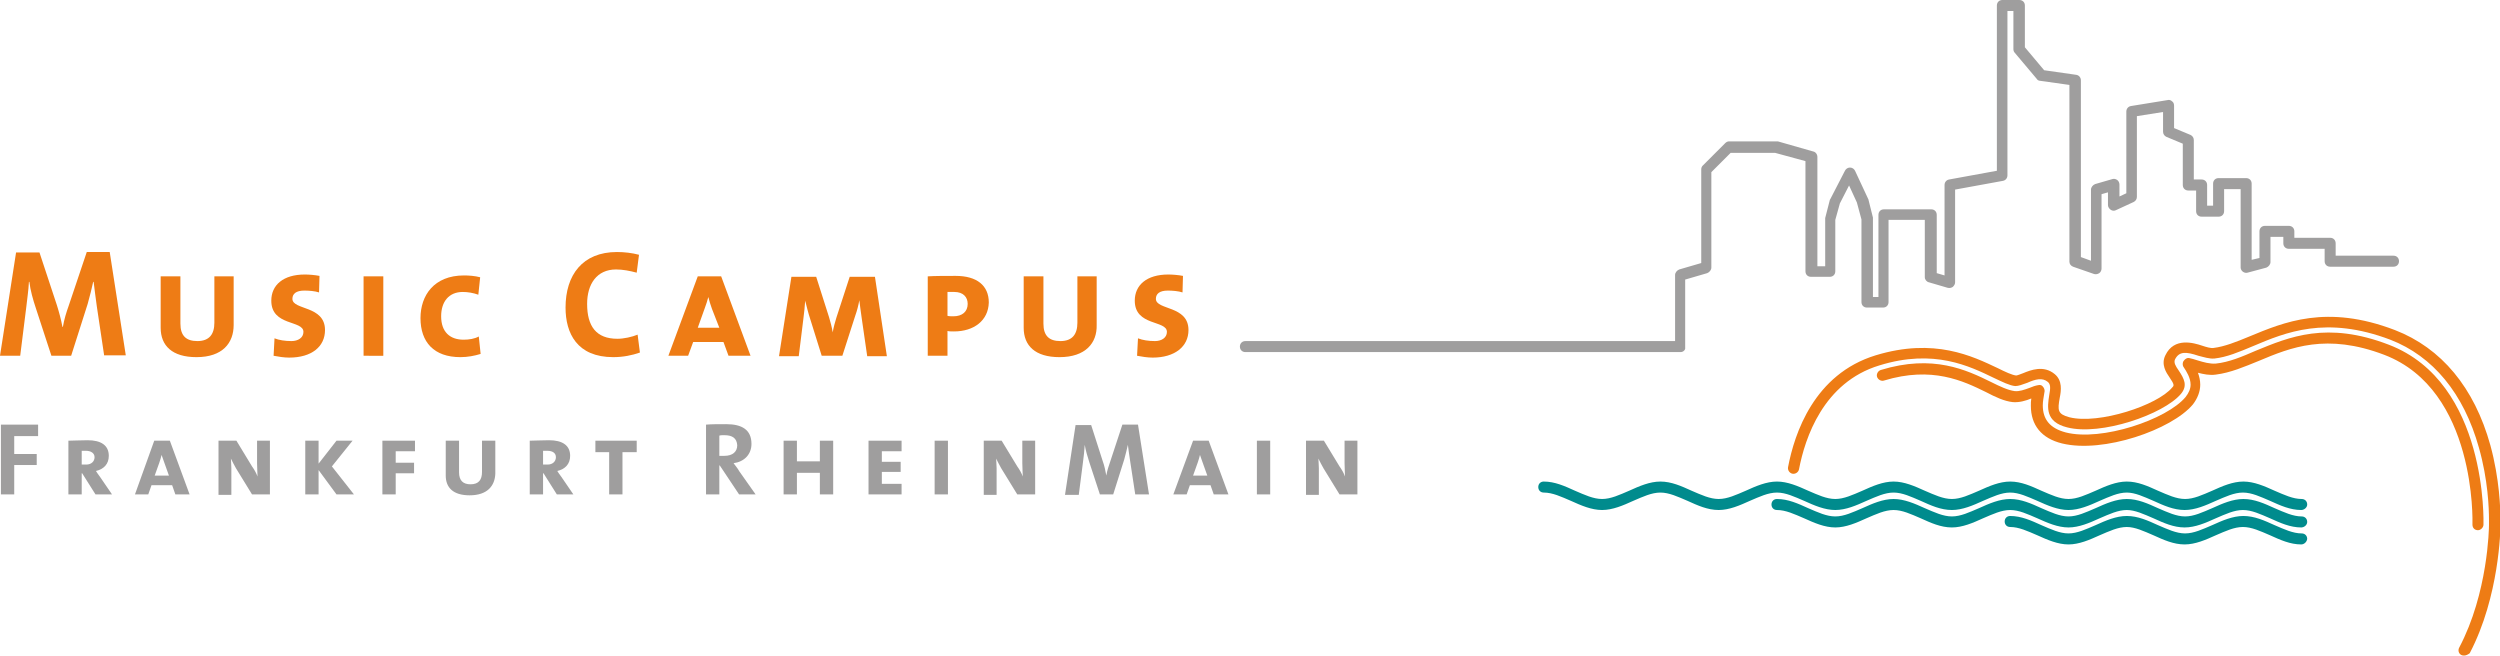<?xml version="1.0" encoding="utf-8"?>
<!-- Generator: $$$/GeneralStr/196=Adobe Illustrator 27.6.0, SVG Export Plug-In . SVG Version: 6.00 Build 0)  -->
<svg version="1.1" id="Ebene_1" xmlns="http://www.w3.org/2000/svg" xmlns:xlink="http://www.w3.org/1999/xlink" x="0px" y="0px"
	 viewBox="0 0 544.6 142.8" style="enable-background:new 0 0 544.6 142.8;" xml:space="preserve">
<style type="text/css">
	.st0{fill:#9F9E9E;}
	.st1{fill:#EE7C15;}
	.st2{fill:#008B8D;}
</style>
<g>
	<polygon class="st0" points="3.1,95 3.1,98.9 8,98.9 8,101.3 3.1,101.3 3.1,107.7 0.2,107.7 0.2,92.5 8.3,92.5 8.3,95 	"/>
	<g>
		<path class="st0" d="M18.7,98.2c-0.3,0-0.6,0-0.9,0v3c0.3,0,0.7,0,1,0c1.1,0,1.8-0.7,1.8-1.6C20.6,98.7,19.8,98.2,18.7,98.2
			 M20.8,107.7l-2.9-4.6h-0.1v4.6h-2.9V96c0.9,0,2.7-0.1,4.2-0.1c2.9,0,4.6,1.1,4.6,3.4c0,1.8-1.1,2.9-2.8,3.3
			c0.2,0.3,0.5,0.8,0.9,1.3l2.6,3.8H20.8z"/>
		<path class="st0" d="M35.8,100.8c-0.2-0.5-0.4-1.2-0.6-1.7h0c-0.1,0.5-0.3,1.1-0.5,1.7l-1,2.8h3.1L35.8,100.8z M38.2,107.7l-0.7-2
			H33l-0.7,2h-2.9L33.6,96h3.4l4.3,11.7H38.2z"/>
		<path class="st0" d="M54.9,107.7l-3.5-5.7c-0.4-0.7-0.8-1.5-1.1-2.1h0c0,0.6,0.1,1.1,0.1,2.1v5.8h-2.8V96h3.9l3.4,5.6
			c0.5,0.7,0.9,1.4,1.2,2.2h0c0-0.7-0.1-1.7-0.1-2.9l0-4.9h2.8v11.7H54.9z"/>
	</g>
	<polygon class="st0" points="73.3,107.7 69.4,102.4 69.4,107.7 66.5,107.7 66.5,96 69.4,96 69.4,101 73.3,96 76.8,96 72.3,101.6 
		77.1,107.7 	"/>
	<polygon class="st0" points="86.2,98.3 86.2,100.8 90.2,100.8 90.2,103.1 86.2,103.1 86.2,107.7 83.3,107.7 83.3,96 90.4,96 
		90.4,98.3 	"/>
	<g>
		<path class="st0" d="M102.3,107.9c-3.6,0-5.2-1.7-5.2-4.3V96h2.9v6.9c0,1.8,0.9,2.6,2.5,2.6c1.8,0,2.5-1,2.5-2.7V96h2.9v7.2
			C107.8,105.8,106.2,107.9,102.3,107.9"/>
		<path class="st0" d="M119.2,98.2c-0.3,0-0.6,0-0.9,0v3c0.3,0,0.7,0,1,0c1.1,0,1.8-0.7,1.8-1.6C121.1,98.7,120.4,98.2,119.2,98.2
			 M121.3,107.7l-2.9-4.6h-0.1v4.6h-2.9V96c0.9,0,2.7-0.1,4.2-0.1c2.9,0,4.6,1.1,4.6,3.4c0,1.8-1.1,2.9-2.8,3.3
			c0.2,0.3,0.5,0.8,0.9,1.3l2.6,3.8H121.3z"/>
	</g>
	<polygon class="st0" points="135.6,98.5 135.6,107.7 132.7,107.7 132.7,98.5 129.7,98.5 129.7,96 138.7,96 138.7,98.5 	"/>
	<g>
		<path class="st0" d="M157.8,94.8c-0.4,0-0.9,0-1.1,0.1v4.4c0.2,0,0.6,0,1.1,0c1.8,0,2.8-0.9,2.8-2.3
			C160.5,95.5,159.6,94.8,157.8,94.8 M161,107.7l-4.2-6.3h-0.1v6.3h-2.9V92.5c1.2-0.1,2.6-0.1,4.4-0.1c3.4,0,5.5,1.2,5.5,4.3
			c0,2.3-1.6,3.9-3.9,4.2c0.4,0.6,0.9,1.1,1.2,1.7l3.6,5.1H161z"/>
	</g>
	<polygon class="st0" points="178.6,107.7 178.6,103 173.6,103 173.6,107.7 170.7,107.7 170.7,96 173.6,96 173.6,100.5 178.6,100.5 
		178.6,96 181.5,96 181.5,107.7 	"/>
	<polygon class="st0" points="189.2,107.7 189.2,96 196.4,96 196.4,98.3 192.1,98.3 192.1,100.6 196.2,100.6 196.2,102.8 
		192.1,102.8 192.1,105.4 196.4,105.4 196.4,107.7 	"/>
	<rect x="203.6" y="96" class="st0" width="2.9" height="11.7"/>
	<g>
		<path class="st0" d="M221.6,107.7l-3.5-5.7c-0.4-0.7-0.8-1.5-1.1-2.1h0c0,0.6,0.1,1.1,0.1,2.1v5.8h-2.8V96h3.9l3.4,5.6
			c0.5,0.7,0.9,1.4,1.2,2.2h0c0-0.7-0.1-1.7-0.1-2.9l0-4.9h2.8v11.7H221.6z"/>
		<path class="st0" d="M247.3,107.7l-1.1-7.2c-0.2-1.4-0.4-2.6-0.5-3.6h0c-0.2,1-0.5,2-0.8,3.2l-2.4,7.6h-2.9l-2.3-7
			c-0.4-1.2-0.8-2.6-1-3.8h0c-0.1,1.4-0.2,2.5-0.4,3.9l-0.9,7h-3l2.3-15.2h3.4l2.5,7.8c0.4,1.1,0.6,2.1,0.8,3.2h0
			c0.2-1.2,0.5-2,0.9-3.2l2.6-7.9h3.4l2.4,15.2H247.3z"/>
		<path class="st0" d="M262,100.8c-0.2-0.5-0.4-1.2-0.6-1.7h0c-0.1,0.5-0.3,1.1-0.5,1.7l-1,2.8h3.1L262,100.8z M264.4,107.7l-0.7-2
			h-4.5l-0.7,2h-2.9l4.3-11.7h3.4l4.3,11.7H264.4z"/>
	</g>
	<rect x="273.8" y="96" class="st0" width="2.9" height="11.7"/>
	<g>
		<path class="st0" d="M291.8,107.7l-3.5-5.7c-0.4-0.7-0.8-1.5-1.1-2.1h0c0,0.6,0.1,1.1,0.1,2.1v5.8h-2.8V96h3.9l3.4,5.6
			c0.5,0.7,0.9,1.4,1.2,2.2h0c0-0.7-0.1-1.7-0.1-2.9l0-4.9h2.8v11.7H291.8z"/>
	</g>
</g>
<g>
	<path class="st1" d="M22.7,77.5l-1.6-10.7c-0.3-2.1-0.5-3.8-0.7-5.4h-0.1c-0.3,1.4-0.7,3-1.2,4.8l-3.6,11.3h-4.3L7.8,67.1
		c-0.6-1.8-1.2-3.9-1.4-5.7H6.3c-0.1,2-0.4,3.8-0.6,5.7L4.4,77.5H0l3.5-22.5h5.1l3.8,11.5c0.5,1.6,0.9,3.1,1.2,4.7h0.1
		c0.3-1.7,0.7-3,1.3-4.7l3.9-11.6h5l3.5,22.5H22.7z"/>
	<path class="st1" d="M42.8,77.8c-5.3,0-7.8-2.5-7.8-6.4V60.2h4.3v10.3c0,2.7,1.3,3.8,3.7,3.8c2.6,0,3.7-1.5,3.7-4V60.2h4.2v10.6
		C50.9,74.7,48.5,77.8,42.8,77.8z"/>
	<path class="st1" d="M63,77.9c-1.1,0-2.4-0.2-3.4-0.4l0.2-3.8c1,0.4,2.3,0.6,3.7,0.6c1.4,0,2.6-0.7,2.6-2c0-2.6-7-1.2-7-6.8
		c0-3.4,2.6-5.7,7.3-5.7c0.9,0,2.2,0.1,3.2,0.3l-0.1,3.6c-0.9-0.3-2.2-0.4-3.2-0.4c-1.8,0-2.6,0.7-2.6,1.8c0,2.5,7.1,1.4,7.1,6.8
		C70.8,75.5,67.9,77.9,63,77.9z"/>
	<path class="st1" d="M79.2,77.5V60.2h4.3v17.3H79.2z"/>
	<path class="st1" d="M100.3,77.8c-5.8,0-8.7-3.3-8.7-8.5c0-4.9,2.9-9.3,9.5-9.3c1,0,2.4,0.1,3.5,0.4l-0.4,3.8
		c-1.1-0.4-2.3-0.6-3.4-0.6c-3,0-4.7,2.1-4.7,5.3c0,3.4,1.9,5.1,4.9,5.1c1.2,0,2.4-0.2,3.3-0.7l0.4,3.8
		C103.4,77.5,101.9,77.8,100.3,77.8z"/>
	<path class="st1" d="M133.6,77.8c-7.9,0-10.4-5.2-10.4-10.8c0-7.1,3.7-12.1,11.2-12.1c1.6,0,3.3,0.2,4.8,0.6l-0.5,3.9
		c-1.5-0.4-3-0.7-4.5-0.7c-4.2,0-6.3,3.2-6.3,7.5c0,4.9,2,7.6,6.6,7.6c1.4,0,3.2-0.4,4.4-0.9l0.5,3.9
		C137.7,77.4,135.7,77.8,133.6,77.8z"/>
	<path class="st1" d="M158.7,77.5l-1.1-3H151l-1.1,3h-4.3l6.4-17.3h5.1l6.4,17.3H158.7z M155.1,67.3c-0.3-0.8-0.6-1.8-0.8-2.6h0
		c-0.2,0.8-0.5,1.7-0.8,2.5l-1.5,4.2h4.7L155.1,67.3z"/>
	<path class="st1" d="M188.9,77.5l-1.2-8.3c-0.2-1.5-0.4-2.8-0.5-3.8h0c-0.2,1.1-0.5,2.3-0.9,3.4l-2.8,8.7h-4.5l-2.5-8
		c-0.4-1.2-0.8-2.8-1.1-4h0c-0.1,1.3-0.2,2.6-0.4,4l-1,8.1h-4.3l2.7-17.3h5.4l2.8,8.8c0.3,1,0.6,2.1,0.8,3.3h0
		c0.2-1.2,0.5-2.2,0.8-3.2l2.9-8.9h5.5l2.6,17.3H188.9z"/>
	<path class="st1" d="M207.8,72.2c-0.4,0-1.1,0-1.4-0.1v5.4h-4.3V60.2c1.5-0.1,4-0.1,6.1-0.1c4.6,0,7.2,2.1,7.2,5.8
		C215.3,69.8,212.2,72.2,207.8,72.2z M207.9,63.6c-0.5,0-1.1,0-1.5,0v5.2c0.3,0.1,0.9,0.1,1.3,0.1c1.9,0,3.1-1,3.1-2.7
		C210.8,64.7,209.8,63.6,207.9,63.6z"/>
	<path class="st1" d="M230.8,77.8c-5.3,0-7.8-2.5-7.8-6.4V60.2h4.3v10.3c0,2.7,1.3,3.8,3.7,3.8c2.6,0,3.7-1.5,3.7-4V60.2h4.2v10.6
		C239,74.7,236.5,77.8,230.8,77.8z"/>
	<path class="st1" d="M251.1,77.9c-1.1,0-2.4-0.2-3.4-0.4l0.2-3.8c1,0.4,2.3,0.6,3.7,0.6c1.4,0,2.6-0.7,2.6-2c0-2.6-7-1.2-7-6.8
		c0-3.4,2.6-5.7,7.3-5.7c0.9,0,2.2,0.1,3.2,0.3l-0.1,3.6c-0.9-0.3-2.2-0.4-3.2-0.4c-1.8,0-2.6,0.7-2.6,1.8c0,2.5,7.1,1.4,7.1,6.8
		C258.9,75.5,255.9,77.9,251.1,77.9z"/>
</g>
<g>
	<path class="st0" d="M366.1,76.7h-94.8c-0.7,0-1.2-0.5-1.2-1.2s0.5-1.2,1.2-1.2h93.6V59.9c0-0.5,0.4-1,0.9-1.2l4.8-1.4V36.9
		c0-0.3,0.1-0.6,0.3-0.8l4.9-4.9c0.2-0.2,0.5-0.4,0.8-0.4H387c0.1,0,0.2,0,0.3,0L395,33c0.5,0.1,0.9,0.6,0.9,1.2V58h1.7V47.8
		c0-0.1,0-0.2,0-0.3l1-3.9c0-0.1,0.1-0.2,0.1-0.2l3.2-6.2c0.2-0.4,0.6-0.7,1.1-0.7c0.5,0,0.9,0.3,1.1,0.7l2.8,6
		c0,0.1,0.1,0.1,0.1,0.2l1,4c0,0.1,0,0.2,0,0.3v17h1.2V46.8c0-0.7,0.5-1.2,1.2-1.2h10.3c0.7,0,1.2,0.5,1.2,1.2v12.7l1.7,0.5V40.3
		c0-0.6,0.4-1.1,1-1.2l10.4-1.9v-36c0-0.7,0.5-1.2,1.2-1.2h3.7c0.7,0,1.2,0.5,1.2,1.2v9.1l4.2,5l7,1c0.6,0.1,1,0.6,1,1.2V56l2.2,0.8
		V41.3c0-0.5,0.4-1,0.9-1.2l3.8-1.1c0.4-0.1,0.7,0,1,0.2c0.3,0.2,0.5,0.6,0.5,1v2.6l1.5-0.7V24.3c0-0.6,0.4-1.1,1-1.2l8-1.3
		c0.3-0.1,0.7,0,1,0.3c0.3,0.2,0.4,0.6,0.4,0.9v4.9l3.6,1.5c0.4,0.2,0.7,0.6,0.7,1.1v8.6h1.7c0.7,0,1.2,0.5,1.2,1.2v4.5h1.3V40
		c0-0.7,0.5-1.2,1.2-1.2h6c0.7,0,1.2,0.5,1.2,1.2v16.6l1.7-0.4v-5.8c0-0.7,0.5-1.2,1.2-1.2h5.2c0.7,0,1.2,0.5,1.2,1.2v1.4h7.8
		c0.7,0,1.2,0.5,1.2,1.2v2.7h12.6c0.7,0,1.2,0.5,1.2,1.2c0,0.7-0.5,1.2-1.2,1.2h-13.8c-0.7,0-1.2-0.5-1.2-1.2v-2.7h-7.8
		c-0.7,0-1.2-0.5-1.2-1.2v-1.4h-2.8v5.5c0,0.5-0.4,1-0.9,1.2l-4.1,1.1c-0.4,0.1-0.7,0-1-0.2c-0.3-0.2-0.5-0.6-0.5-0.9V41.2h-3.6V46
		c0,0.7-0.5,1.2-1.2,1.2h-3.7c-0.7,0-1.2-0.5-1.2-1.2v-4.5h-1.7c-0.7,0-1.2-0.5-1.2-1.2v-9l-3.6-1.5c-0.4-0.2-0.7-0.6-0.7-1.1v-4.3
		l-5.7,0.9v17.6c0,0.5-0.3,0.9-0.7,1.1l-3.9,1.8c-0.4,0.2-0.8,0.1-1.1-0.1c-0.3-0.2-0.6-0.6-0.6-1v-2.8l-1.4,0.4v16.2
		c0,0.4-0.2,0.8-0.5,1c-0.3,0.2-0.7,0.3-1.1,0.2l-4.6-1.6c-0.5-0.2-0.8-0.6-0.8-1.1V18.5l-6.4-0.9c-0.3,0-0.6-0.2-0.7-0.4l-4.8-5.7
		c-0.2-0.2-0.3-0.5-0.3-0.8V2.4h-1.3v35.8c0,0.6-0.4,1.1-1,1.2l-10.4,1.9v20.2c0,0.4-0.2,0.7-0.5,1c-0.3,0.2-0.7,0.3-1.1,0.2
		l-4.1-1.2c-0.5-0.1-0.9-0.6-0.9-1.1V47.9h-7.9v17.9c0,0.7-0.5,1.2-1.2,1.2h-3.5c-0.7,0-1.2-0.5-1.2-1.2v-18l-1-3.7l-1.7-3.7l-2,3.9
		l-1,3.6v11.2c0,0.7-0.5,1.2-1.2,1.2h-4.1c-0.7,0-1.2-0.5-1.2-1.2V35.1l-6.6-1.8h-9.7l-4.2,4.2v20.8c0,0.5-0.4,1-0.9,1.2l-4.8,1.4
		v14.8C367.2,76.2,366.7,76.7,366.1,76.7"/>
	<path class="st1" d="M536.8,142.8c-0.2,0-0.4,0-0.6-0.1c-0.6-0.3-0.8-1-0.5-1.6c6.3-11.9,6.5-26.1,6.5-26.7c0-0.2,0-0.6,0-1.2
		c0-2.4-0.2-8.7-2.2-15.7c-3.3-11.8-10-19.9-19.3-23.5c-14-5.3-22.8-1.6-29.9,1.4c-3.1,1.3-5.7,2.4-8.4,2.7
		c-1.1,0.1-2.3-0.3-3.5-0.6c-2.7-0.9-4.2-1-5.1,0.8c-0.3,0.7,0.1,1.4,0.8,2.4c1.2,1.8,2,3.3,0.5,5.1c-3.8,4.5-17.5,9.2-24.8,7.3
		c-4.8-1.2-4.3-4.4-3.9-7c0.3-1.6,0.3-2.4-0.3-2.9c-1.2-1-2.7-0.6-4.5,0.2c-1.1,0.4-1.9,0.7-2.6,0.7c-1.2-0.1-2.8-0.9-4.7-1.8
		c-5.2-2.5-13-6.4-24.9-2.7c-12.2,3.7-16.2,15.8-17.5,22.6c-0.1,0.6-0.7,1.1-1.4,1c-0.6-0.1-1.1-0.7-1-1.4
		c1.4-7.4,5.7-20.3,19.1-24.4c12.8-3.9,21.1,0.2,26.6,2.8c1.6,0.8,3.1,1.5,4,1.6c0.2,0,1-0.3,1.5-0.5c1.7-0.7,4.5-1.8,6.9,0.2
		c1.7,1.4,1.4,3.6,1.1,5.1c-0.5,2.8-0.5,3.6,2.1,4.3c6.4,1.6,19.2-2.6,22.4-6.5c0.4-0.4,0.5-0.6-0.6-2.2c-0.7-1-1.9-2.8-0.9-4.8
		c1.9-4,6.2-2.7,8-2.1c0.9,0.3,1.9,0.6,2.5,0.5c2.4-0.3,4.9-1.3,7.8-2.5c7.5-3.1,16.8-7.1,31.7-1.4c10.1,3.9,17.3,12.5,20.8,25.1
		c2,7.3,2.2,13.9,2.2,16.3c0,0.6,0,1,0,1.2c0,0.6-0.2,15.4-6.7,27.8C537.6,142.6,537.2,142.8,536.8,142.8"/>
	<path class="st1" d="M539.8,115.5L539.8,115.5c-0.7,0-1.2-0.5-1.2-1.2c0,0,0-0.1,0-0.2c0-0.3,0.9-29.1-19.2-36.8
		c-12.6-4.8-20.4-1.6-27.3,1.3c-3.2,1.3-6.2,2.6-9.4,3c-1.4,0.2-2.7-0.1-3.9-0.4c0.3,0.8,0.5,1.7,0.5,2.6c0,1.5-0.6,3-1.6,4.3
		c-4.6,5.5-19.5,10.7-28.5,8.5c-4.5-1.1-6.8-4-6.8-8.2c0-0.6,0-1.1,0.1-1.6c-1.2,0.5-2.6,0.9-4,0.8c-1.9-0.2-3.8-1.1-5.9-2.2
		c-4.9-2.4-11.7-5.7-22.2-2.5c-0.6,0.2-1.3-0.2-1.5-0.8c-0.2-0.6,0.2-1.3,0.8-1.5c11.4-3.5,18.7,0,24,2.6c2,1,3.7,1.8,5.2,2
		c1,0.1,2.1-0.3,3.2-0.7c0.7-0.3,1.3-0.5,1.9-0.6c0.4-0.1,0.8,0,1,0.3c0.3,0.3,0.4,0.7,0.4,1c0,0.2-0.1,0.4-0.1,0.6
		c-0.1,0.7-0.3,1.6-0.3,2.5c0,3.1,1.6,5,5,5.9c7.8,2,22-2.8,26.1-7.7c0.7-0.9,1.1-1.8,1.1-2.7c0-1.5-0.9-2.9-1.5-3.8
		c-0.3-0.4-0.3-1,0-1.4c0.3-0.4,0.7-0.7,1.2-0.6c0.5,0.1,1.2,0.3,1.8,0.5c1.3,0.4,2.7,0.8,4,0.7c2.9-0.3,5.7-1.5,8.7-2.8
		c7.3-3,15.5-6.5,29-1.3C542,83.4,541,114,541,114.3C541,114.9,540.4,115.5,539.8,115.5"/>
	<path class="st2" d="M501.3,111.1c-2.4,0-4.6-1-6.8-2c-2.1-0.9-4-1.8-5.9-1.8c-1.9,0-3.8,0.9-5.9,1.8c-2.2,1-4.5,2-6.8,2
		c-2.4,0-4.6-1-6.8-2c-2.1-0.9-4-1.8-5.8-1.8c-1.9,0-3.8,0.9-5.9,1.8c-2.2,1-4.5,2-6.8,2s-4.6-1-6.8-2c-2.1-0.9-4-1.8-5.9-1.8
		c-1.9,0-3.8,0.9-5.9,1.8c-2.2,1-4.5,2-6.8,2c-2.4,0-4.6-1-6.8-2c-2.1-0.9-4-1.8-5.9-1.8s-3.8,0.9-5.9,1.8c-2.2,1-4.5,2-6.8,2
		s-4.6-1-6.8-2c-2.1-0.9-4-1.8-5.9-1.8c-1.9,0-3.8,0.9-5.9,1.8c-2.2,1-4.5,2-6.8,2c-2.4,0-4.6-1-6.8-2c-2.1-0.9-4-1.8-5.9-1.8
		c-1.9,0-3.8,0.9-5.9,1.8c-2.2,1-4.5,2-6.8,2s-4.6-1-6.8-2c-2.1-0.9-4-1.8-5.9-1.8c-0.7,0-1.2-0.5-1.2-1.2c0-0.7,0.5-1.2,1.2-1.2
		c2.4,0,4.6,1,6.8,2c2.1,0.9,4,1.8,5.9,1.8c1.9,0,3.8-0.9,5.9-1.8c2.2-1,4.5-2,6.8-2c2.4,0,4.6,1,6.8,2c2.1,0.9,4,1.8,5.9,1.8
		c1.9,0,3.8-0.9,5.9-1.8c2.2-1,4.5-2,6.8-2s4.6,1,6.8,2c2.1,0.9,4,1.8,5.9,1.8c1.9,0,3.8-0.9,5.9-1.8c2.2-1,4.5-2,6.8-2s4.6,1,6.8,2
		c2.1,0.9,4,1.8,5.9,1.8c1.9,0,3.8-0.9,5.9-1.8c2.2-1,4.5-2,6.8-2c2.4,0,4.6,1,6.8,2c2.1,0.9,4,1.8,5.9,1.8s3.8-0.9,5.9-1.8
		c2.2-1,4.5-2,6.8-2c2.4,0,4.6,1,6.8,2c2.1,0.9,4,1.8,5.9,1.8c1.9,0,3.8-0.9,5.9-1.8c2.2-1,4.5-2,6.8-2s4.6,1,6.8,2
		c2.1,0.9,4,1.8,5.9,1.8c0.7,0,1.2,0.5,1.2,1.2S501.9,111.1,501.3,111.1"/>
	<path class="st2" d="M501.3,114.9c-2.4,0-4.6-1-6.8-2c-2.1-0.9-4-1.8-5.9-1.8c-1.9,0-3.8,0.9-5.9,1.8c-2.2,1-4.5,2-6.8,2
		c-2.4,0-4.6-1-6.8-2c-2.1-0.9-4-1.8-5.8-1.8c-1.9,0-3.8,0.9-5.9,1.8c-2.2,1-4.5,2-6.8,2s-4.6-1-6.8-2c-2.1-0.9-4-1.8-5.9-1.8
		c-1.9,0-3.8,0.9-5.9,1.8c-2.2,1-4.5,2-6.8,2c-2.4,0-4.6-1-6.8-2c-2.1-0.9-4-1.8-5.9-1.8s-3.8,0.9-5.9,1.8c-2.2,1-4.5,2-6.8,2
		s-4.6-1-6.8-2c-2.1-0.9-4-1.8-5.9-1.8c-0.7,0-1.2-0.5-1.2-1.2c0-0.7,0.5-1.2,1.2-1.2c2.4,0,4.6,1,6.8,2c2.1,0.9,4,1.8,5.9,1.8
		c1.9,0,3.8-0.9,5.9-1.8c2.2-1,4.5-2,6.8-2s4.6,1,6.8,2c2.1,0.9,4,1.8,5.9,1.8c1.9,0,3.8-0.9,5.9-1.8c2.2-1,4.5-2,6.8-2
		c2.4,0,4.6,1,6.8,2c2.1,0.9,4,1.8,5.9,1.8s3.8-0.9,5.9-1.8c2.2-1,4.5-2,6.8-2c2.4,0,4.6,1,6.8,2c2.1,0.9,4,1.8,5.9,1.8
		c1.9,0,3.8-0.9,5.9-1.8c2.2-1,4.5-2,6.8-2c2.4,0,4.6,1,6.8,2c2.1,0.9,4,1.8,5.9,1.8c0.7,0,1.2,0.5,1.2,1.2S501.9,114.9,501.3,114.9
		"/>
	<path class="st2" d="M501.3,118.6c-2.4,0-4.6-1-6.8-2c-2.1-0.9-4-1.8-5.9-1.8c-1.9,0-3.8,0.9-5.9,1.8c-2.2,1-4.5,2-6.8,2
		c-2.4,0-4.6-1-6.8-2c-2.1-0.9-4-1.8-5.8-1.8c-1.9,0-3.8,0.9-5.9,1.8c-2.2,1-4.5,2-6.8,2s-4.6-1-6.8-2c-2.1-0.9-4-1.8-5.9-1.8
		c-0.7,0-1.2-0.5-1.2-1.2c0-0.7,0.5-1.2,1.2-1.2c2.4,0,4.6,1,6.8,2c2.1,0.9,4,1.8,5.9,1.8s3.8-0.9,5.9-1.8c2.2-1,4.5-2,6.8-2
		c2.4,0,4.6,1,6.8,2c2.1,0.9,4,1.8,5.9,1.8c1.9,0,3.8-0.9,5.9-1.8c2.2-1,4.5-2,6.8-2c2.4,0,4.6,1,6.8,2c2.1,0.9,4,1.8,5.9,1.8
		c0.7,0,1.2,0.5,1.2,1.2C502.5,118.1,501.9,118.6,501.3,118.6"/>
</g>
</svg>
